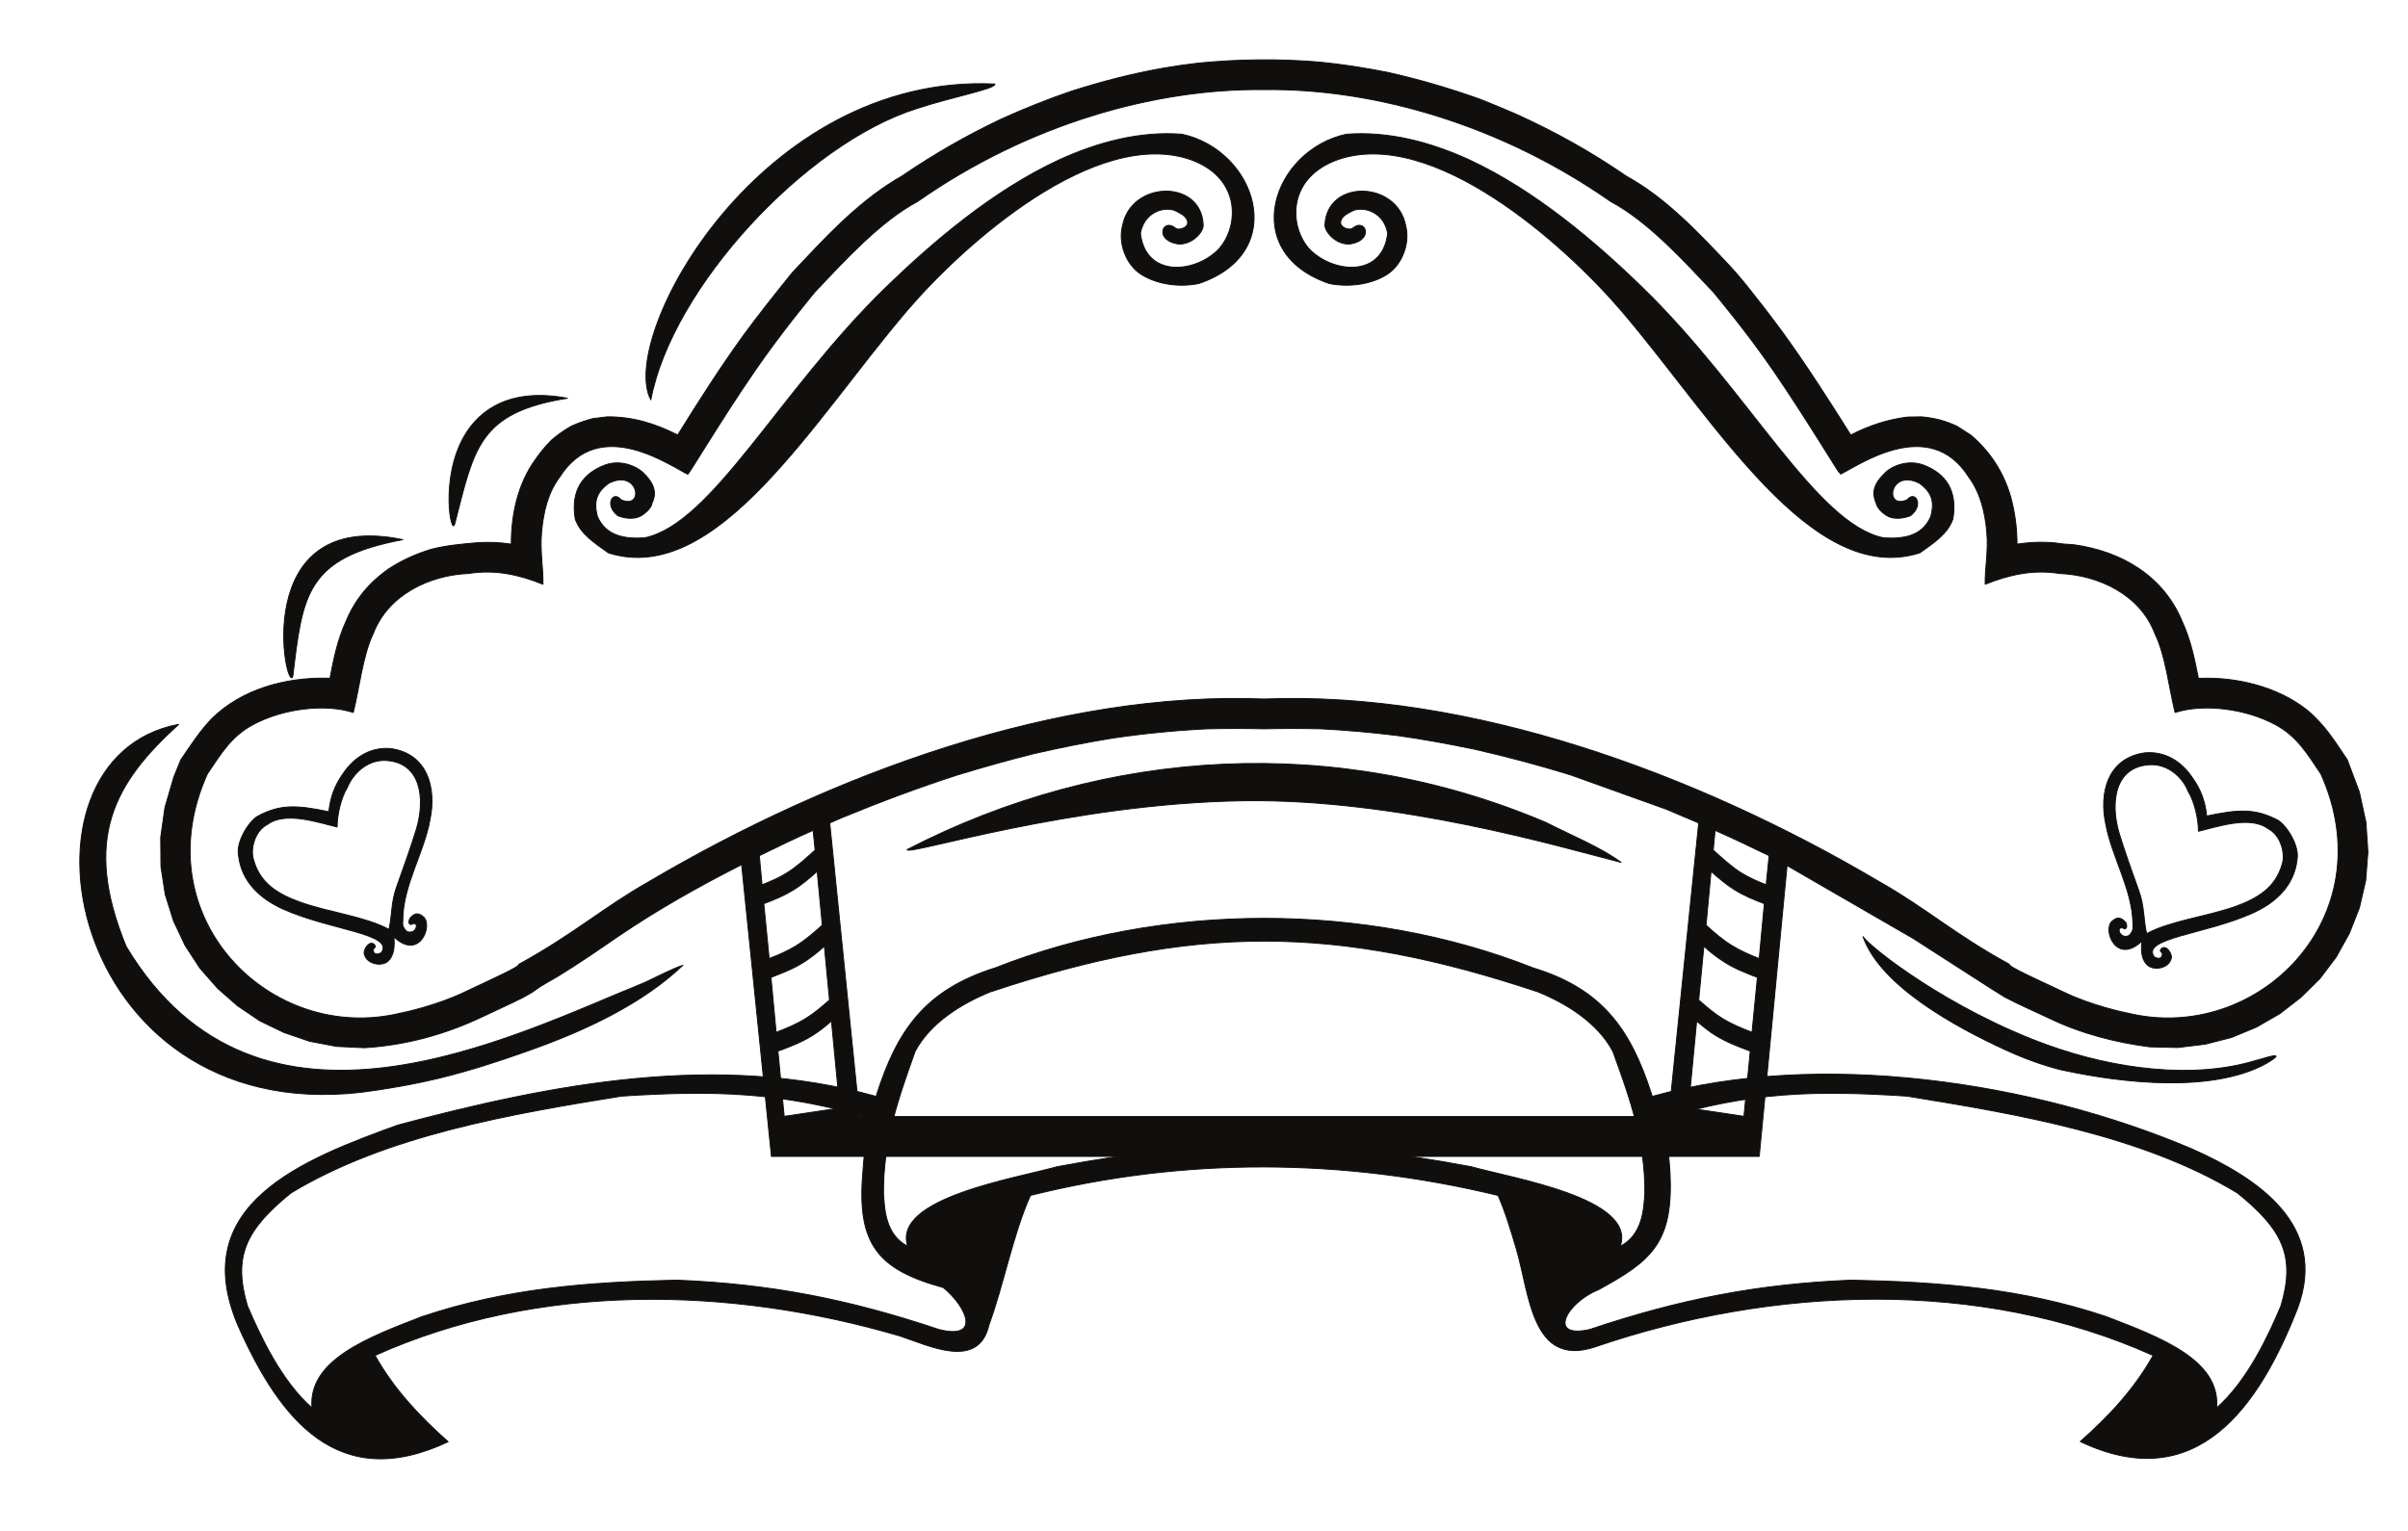 <?xml version="1.0" encoding="UTF-8"?>
<svg xmlns="http://www.w3.org/2000/svg" xmlns:xlink="http://www.w3.org/1999/xlink" width="304.459pt" height="193.631pt" viewBox="0 0 304.459 193.631" version="1.1">
<g id="surface1">
<path style="fill:none;stroke-width:0.12;stroke-linecap:butt;stroke-linejoin:round;stroke:rgb(6.476%,5.928%,5.235%);stroke-opacity:1;stroke-miterlimit:10;" d="M -0.001 0 C 1.881 0.481 3.749 0.652 5.651 0.82 C 7.178 0.938 8.62 0.879 10.12 0.652 C 10.1 4.367 10.952 8.305 13.159 11.34 C 13.78 12.246 14.401 12.985 15.17 13.777 C 15.991 14.485 16.76 15.024 17.69 15.563 C 18.631 15.988 19.452 16.27 20.409 16.527 L 22.229 16.754 C 25.459 16.781 28.292 15.902 31.159 14.457 C 33.819 18.738 36.51 22.961 39.459 27.043 C 41.452 29.766 43.542 32.371 45.639 34.981 C 49.67 39.262 53.639 43.625 58.678 46.715 L 59.499 47.195 C 63.561 49.977 67.67 52.328 72.088 54.426 C 74.979 55.731 77.87 56.891 80.85 57.91 C 84.729 59.16 88.588 60.152 92.581 60.86 C 94.03 61.113 95.452 61.313 96.92 61.485 C 102.049 61.992 107.131 62.051 112.26 61.625 C 115.202 61.344 118.042 60.887 120.928 60.32 C 124.959 59.414 128.811 58.281 132.69 56.891 C 134.17 56.297 135.612 55.699 137.061 55.078 C 142.018 52.836 146.612 50.285 151.088 47.195 C 156.139 44.418 160.221 40.024 164.159 35.86 C 165.35 34.582 166.452 33.195 167.53 31.805 C 168.67 30.387 169.741 28.942 170.819 27.496 C 173.881 23.274 176.69 18.879 179.471 14.457 C 181.76 15.617 184.088 16.414 186.67 16.727 L 188.37 16.754 C 190.069 16.61 191.37 16.27 192.901 15.563 L 194.631 14.457 C 197.1 12.36 198.768 9.781 199.678 6.692 C 200.221 4.735 200.499 2.692 200.499 0.652 C 202.428 0.938 204.35 0.992 206.28 0.68 C 206.792 0.652 207.268 0.594 207.76 0.567 C 213.741 -0.281 219.042 -3.402 221.389 -9.156 C 222.44 -11.426 222.952 -13.89 223.428 -16.328 C 228.112 -16.101 233.35 -17.348 237.088 -20.269 C 237.889 -20.918 238.6 -21.656 239.28 -22.449 C 240.381 -23.754 241.292 -25.199 242.249 -26.617 L 243.78 -30.699 L 244.612 -34.527 L 244.862 -38.269 L 244.581 -41.898 L 243.78 -45.355 L 242.51 -48.586 L 240.838 -51.59 L 238.799 -54.285 L 236.389 -56.664 L 233.721 -58.734 L 230.768 -60.433 L 227.631 -61.738 L 224.311 -62.59 L 220.819 -63.015 L 217.28 -62.93 C 212.889 -62.363 208.549 -61.23 204.549 -59.301 C 202.678 -58.422 200.811 -57.601 198.999 -56.664 L 197.1 -55.476 L 187.401 -49.238 L 171.42 -39.996 L 167.901 -76.789 L 43.01 -76.789 L 39.241 -39.883 C 33.881 -42.605 28.631 -45.555 23.67 -48.926 C 21.151 -50.656 18.659 -52.387 16.049 -53.973 C 15.081 -54.566 14.042 -55.078 13.131 -55.758 C 12.19 -56.437 11.12 -56.918 10.069 -57.43 C 8.85 -57.996 7.6 -58.594 6.381 -59.16 C 1.709 -61.371 -3.279 -62.73 -8.47 -63.043 L -11.99 -62.871 L -15.388 -62.223 L -18.619 -61.117 L -21.681 -59.64 L -24.49 -57.742 L -27.009 -55.531 L -29.251 -52.98 L -31.119 -50.117 L -32.591 -47 L -33.638 -43.652 L -34.181 -40.109 L -34.208 -36.426 L -33.669 -32.629 L -32.541 -28.773 L -31.662 -26.617 C -30.439 -24.832 -29.279 -23.019 -27.779 -21.457 C -24.001 -17.687 -18.388 -16.187 -13.181 -16.301 L -12.81 -16.328 C -12.349 -13.89 -11.841 -11.426 -10.798 -9.156 C -9.63 -6.32 -7.849 -4.223 -5.38 -2.469 C -3.65 -1.359 -1.951 -0.598 -0.001 0 Z M 160.249 -34.613 C 158.889 -34.043 157.53 -33.449 156.17 -32.883 L 144.088 -28.547 C 140.061 -27.297 136.01 -26.223 131.901 -25.285 C 128.639 -24.605 125.409 -24.012 122.151 -23.558 C 118.92 -23.16 115.741 -22.875 112.51 -22.707 C 110.1 -22.648 107.721 -22.648 105.311 -22.707 C 102.87 -22.648 100.491 -22.648 98.081 -22.707 C 94.03 -22.906 90.061 -23.301 86.042 -23.898 C 82.749 -24.433 79.518 -25.086 76.28 -25.824 C 72.999 -26.644 69.741 -27.555 66.51 -28.547 C 61.6 -30.133 56.838 -31.918 52.081 -33.875 C 51.51 -34.129 50.94 -34.355 50.381 -34.613 L 54.151 -71.746 L 156.452 -71.746 Z M 105.311 -18.937 C 79.319 -17.887 50.741 -28.32 27.471 -42.066 C 21.631 -45.383 17.999 -48.699 11.061 -52.496 C 11.311 -52.754 7.542 -54.426 4.139 -56.043 C 0.709 -57.687 -3.451 -58.594 -3.958 -58.68 C -20.349 -62.617 -36.451 -46.515 -28.31 -28.402 C -26.56 -25.824 -25.279 -23.613 -22.47 -22.14 C -18.869 -20.211 -13.572 -19.445 -9.861 -20.637 C -9.041 -17.293 -8.669 -13.465 -7.341 -10.66 C -5.439 -5.726 -0.22 -3.262 4.709 -3.062 C 8.03 -2.523 11.12 -3.203 14.12 -4.422 C 14.178 -2.523 13.721 -0.258 13.952 2.211 C 14.178 4.707 14.741 7.172 16.249 9.156 C 21.26 17.067 30.338 10.461 32.428 9.496 C 32.549 9.442 36.709 16.469 40.909 22.563 C 44.37 27.582 47.881 31.777 48.479 32.516 C 52.28 36.539 56.78 41.473 61.491 43.992 C 75.459 53.774 91.479 58.309 105.311 58.141 C 119.12 58.309 135.131 53.774 149.112 43.992 C 153.838 41.473 158.319 36.539 162.12 32.516 C 162.709 31.777 166.26 27.582 169.709 22.563 C 173.881 16.469 178.081 9.442 178.159 9.496 C 180.26 10.461 189.362 17.067 194.381 9.156 C 195.85 7.172 196.452 4.707 196.67 2.211 C 196.901 -0.258 196.42 -2.523 196.471 -4.422 C 199.51 -3.203 202.569 -2.523 205.881 -3.062 C 210.819 -3.262 216.061 -5.726 217.928 -10.66 C 219.292 -13.465 219.659 -17.293 220.479 -20.637 C 224.202 -19.445 229.499 -20.211 233.1 -22.14 C 235.881 -23.613 237.178 -25.824 238.909 -28.402 C 247.069 -46.515 230.94 -62.617 214.561 -58.68 C 214.049 -58.594 209.881 -57.687 206.479 -56.043 C 203.049 -54.426 199.311 -52.754 199.542 -52.496 C 192.588 -48.699 188.991 -45.383 183.12 -42.066 C 159.881 -28.32 131.28 -17.887 105.311 -18.937 Z M 162.319 -35.547 L 162.088 -38.043 C 163.221 -39.09 164.389 -40.14 165.631 -40.933 C 166.651 -41.558 167.702 -42.012 168.78 -42.433 L 169.151 -38.75 C 166.881 -37.644 164.612 -36.566 162.319 -35.547 Z M 161.811 -40.734 L 161.178 -47.539 C 162.202 -48.473 163.28 -49.41 164.44 -50.117 C 165.549 -50.797 166.709 -51.308 167.901 -51.762 L 168.549 -44.816 C 167.249 -44.336 165.971 -43.797 164.78 -43.058 C 163.729 -42.406 162.768 -41.586 161.811 -40.734 Z M 160.901 -50.203 L 160.249 -57.008 C 161.209 -57.855 162.17 -58.68 163.221 -59.328 C 164.409 -60.066 165.721 -60.605 166.991 -61.086 L 167.67 -54.144 C 166.26 -53.605 164.87 -53.066 163.561 -52.242 C 162.631 -51.676 161.749 -50.969 160.901 -50.203 Z M 159.991 -59.668 L 158.94 -70.668 L 165.971 -71.719 L 166.768 -63.469 C 165.26 -62.902 163.76 -62.336 162.338 -61.457 C 161.518 -60.945 160.76 -60.32 159.991 -59.668 Z M 48.28 -35.547 L 48.53 -38.043 C 47.37 -39.09 46.241 -40.14 44.959 -40.933 C 43.971 -41.558 42.889 -42.012 41.819 -42.433 L 41.479 -38.75 C 42.67 -38.183 43.862 -37.586 45.049 -37.019 C 46.12 -36.512 47.202 -36.027 48.28 -35.547 Z M 48.792 -40.734 L 49.44 -47.539 C 48.389 -48.473 47.311 -49.41 46.178 -50.117 C 45.081 -50.797 43.909 -51.308 42.721 -51.762 L 42.042 -44.816 C 43.35 -44.336 44.62 -43.797 45.838 -43.058 C 46.862 -42.406 47.85 -41.586 48.792 -40.734 Z M 49.702 -50.203 L 50.35 -57.008 C 49.381 -57.855 48.42 -58.68 47.37 -59.328 C 46.178 -60.066 44.909 -60.605 43.6 -61.086 L 42.952 -54.144 C 44.338 -53.605 45.76 -53.066 47.061 -52.242 C 47.971 -51.676 48.85 -50.969 49.702 -50.203 Z M 50.6 -59.668 L 51.651 -70.668 L 44.62 -71.719 L 43.831 -63.469 C 45.362 -62.902 46.862 -62.336 48.249 -61.457 C 49.069 -60.945 49.838 -60.32 50.6 -59.668 Z M 50.6 -59.668 " transform="matrix(1,0,0,-1,54.529,69.473)"/>
<path style=" stroke:none;fill-rule:evenodd;fill:rgb(6.476%,5.928%,5.235%);fill-opacity:1;" d="M 54.527 69.473 C 56.41 68.992 58.277 68.82 60.18 68.652 C 61.707 68.535 63.148 68.594 64.648 68.82 C 64.629 65.105 65.48 61.168 67.688 58.133 C 68.309 57.227 68.93 56.488 69.699 55.695 C 70.52 54.988 71.289 54.449 72.219 53.91 C 73.16 53.484 73.98 53.203 74.938 52.945 L 76.758 52.719 C 79.988 52.691 82.82 53.57 85.688 55.016 C 88.348 50.734 91.039 46.512 93.988 42.43 C 95.98 39.707 98.07 37.102 100.168 34.492 C 104.199 30.211 108.168 25.848 113.207 22.758 L 114.027 22.277 C 118.09 19.496 122.199 17.145 126.617 15.047 C 129.508 13.742 132.398 12.582 135.379 11.562 C 139.258 10.312 143.117 9.32 147.109 8.613 C 148.559 8.359 149.98 8.16 151.449 7.988 C 156.578 7.48 161.66 7.422 166.789 7.848 C 169.73 8.129 172.57 8.586 175.457 9.152 C 179.488 10.059 183.34 11.191 187.219 12.582 C 188.699 13.176 190.141 13.773 191.59 14.395 C 196.547 16.637 201.141 19.188 205.617 22.277 C 210.668 25.055 214.75 29.449 218.688 33.613 C 219.879 34.891 220.98 36.277 222.059 37.668 C 223.199 39.086 224.27 40.531 225.348 41.977 C 228.41 46.199 231.219 50.594 234 55.016 C 236.289 53.855 238.617 53.059 241.199 52.746 L 242.898 52.719 C 244.598 52.863 245.898 53.203 247.43 53.91 L 249.16 55.016 C 251.629 57.113 253.297 59.691 254.207 62.781 C 254.75 64.738 255.027 66.781 255.027 68.82 C 256.957 68.535 258.879 68.48 260.809 68.793 C 261.32 68.82 261.797 68.879 262.289 68.906 C 268.27 69.754 273.57 72.875 275.918 78.629 C 276.969 80.898 277.48 83.363 277.957 85.801 C 282.641 85.574 287.879 86.82 291.617 89.742 C 292.418 90.391 293.129 91.129 293.809 91.922 C 294.91 93.227 295.82 94.672 296.777 96.09 L 298.309 100.172 L 299.141 104 L 299.391 107.742 L 299.109 111.371 L 298.309 114.828 L 297.039 118.059 L 295.367 121.062 L 293.328 123.758 L 290.918 126.137 L 288.25 128.207 L 285.297 129.906 L 282.16 131.211 L 278.84 132.062 L 275.348 132.488 L 271.809 132.402 C 267.418 131.836 263.078 130.703 259.078 128.773 C 257.207 127.895 255.34 127.074 253.527 126.137 L 251.629 124.949 L 241.93 118.711 L 225.949 109.469 L 222.43 146.262 L 97.539 146.262 L 93.77 109.355 C 88.41 112.078 83.16 115.027 78.199 118.398 C 75.68 120.129 73.188 121.859 70.578 123.445 C 69.609 124.039 68.57 124.551 67.66 125.23 C 66.719 125.91 65.648 126.391 64.598 126.902 C 63.379 127.469 62.129 128.066 60.91 128.633 C 56.238 130.844 51.25 132.203 46.059 132.516 L 42.539 132.344 L 39.141 131.695 L 35.91 130.59 L 32.848 129.113 L 30.039 127.215 L 27.52 125.004 L 25.277 122.453 L 23.41 119.59 L 21.938 116.473 L 20.891 113.125 L 20.348 109.582 L 20.32 105.898 L 20.859 102.102 L 21.988 98.246 L 22.867 96.09 C 24.09 94.305 25.25 92.492 26.75 90.93 C 30.527 87.16 36.141 85.66 41.348 85.773 L 41.719 85.801 C 42.18 83.363 42.688 80.898 43.73 78.629 C 44.898 75.793 46.68 73.695 49.148 71.941 C 50.879 70.832 52.578 70.07 54.527 69.473 M 214.777 104.086 C 213.418 103.516 212.059 102.922 210.699 102.355 L 198.617 98.02 C 194.59 96.77 190.539 95.695 186.43 94.758 C 183.168 94.078 179.938 93.484 176.68 93.031 C 173.449 92.633 170.27 92.348 167.039 92.18 C 164.629 92.121 162.25 92.121 159.84 92.18 C 157.398 92.121 155.02 92.121 152.609 92.18 C 148.559 92.379 144.59 92.773 140.57 93.371 C 137.277 93.906 134.047 94.559 130.809 95.297 C 127.527 96.117 124.27 97.027 121.039 98.02 C 116.129 99.605 111.367 101.391 106.609 103.348 C 106.039 103.602 105.469 103.828 104.91 104.086 L 108.68 141.219 L 210.98 141.219 Z M 159.84 88.41 C 133.848 87.359 105.27 97.793 82 111.539 C 76.16 114.855 72.527 118.172 65.59 121.969 C 65.84 122.227 62.07 123.898 58.668 125.516 C 55.238 127.16 51.078 128.066 50.57 128.152 C 34.18 132.09 18.078 115.988 26.219 97.875 C 27.969 95.297 29.25 93.086 32.059 91.613 C 35.66 89.684 40.957 88.918 44.668 90.109 C 45.488 86.766 45.859 82.938 47.188 80.133 C 49.09 75.199 54.309 72.734 59.238 72.535 C 62.559 71.996 65.648 72.676 68.648 73.895 C 68.707 71.996 68.25 69.73 68.48 67.262 C 68.707 64.766 69.27 62.301 70.777 60.316 C 75.789 52.406 84.867 59.012 86.957 59.977 C 87.078 60.031 91.238 53.004 95.438 46.91 C 98.898 41.891 102.41 37.695 103.008 36.957 C 106.809 32.934 111.309 28 116.02 25.48 C 129.988 15.699 146.008 11.164 159.84 11.332 C 173.648 11.164 189.66 15.699 203.641 25.48 C 208.367 28 212.848 32.934 216.648 36.957 C 217.238 37.695 220.789 41.891 224.238 46.91 C 228.41 53.004 232.609 60.031 232.688 59.977 C 234.789 59.012 243.891 52.406 248.91 60.316 C 250.379 62.301 250.98 64.766 251.199 67.262 C 251.43 69.73 250.949 71.996 251 73.895 C 254.039 72.676 257.098 71.996 260.41 72.535 C 265.348 72.734 270.59 75.199 272.457 80.133 C 273.82 82.938 274.188 86.766 275.008 90.109 C 278.73 88.918 284.027 89.684 287.629 91.613 C 290.41 93.086 291.707 95.297 293.438 97.875 C 301.598 115.988 285.469 132.09 269.09 128.152 C 268.578 128.066 264.41 127.16 261.008 125.516 C 257.578 123.898 253.84 122.227 254.07 121.969 C 247.117 118.172 243.52 114.855 237.648 111.539 C 214.41 97.793 185.809 87.359 159.84 88.41 M 216.848 105.02 L 216.617 107.516 C 217.75 108.562 218.918 109.613 220.16 110.406 C 221.18 111.031 222.23 111.484 223.309 111.906 L 223.68 108.223 C 221.41 107.117 219.141 106.039 216.848 105.02 M 216.34 110.207 L 215.707 117.012 C 216.73 117.945 217.809 118.883 218.969 119.59 C 220.078 120.27 221.238 120.781 222.43 121.234 L 223.078 114.289 C 221.777 113.809 220.5 113.27 219.309 112.531 C 218.258 111.879 217.297 111.059 216.34 110.207 M 215.43 119.676 L 214.777 126.48 C 215.738 127.328 216.699 128.152 217.75 128.801 C 218.938 129.539 220.25 130.078 221.52 130.559 L 222.199 123.617 C 220.789 123.078 219.398 122.539 218.09 121.715 C 217.16 121.148 216.277 120.441 215.43 119.676 M 214.52 129.141 L 213.469 140.141 L 220.5 141.191 L 221.297 132.941 C 219.789 132.375 218.289 131.809 216.867 130.93 C 216.047 130.418 215.289 129.793 214.52 129.141 M 102.809 105.02 L 103.059 107.516 C 101.898 108.562 100.77 109.613 99.488 110.406 C 98.5 111.031 97.418 111.484 96.348 111.906 L 96.008 108.223 C 97.199 107.656 98.391 107.059 99.578 106.492 C 100.648 105.984 101.73 105.5 102.809 105.02 M 103.32 110.207 L 103.969 117.012 C 102.918 117.945 101.84 118.883 100.707 119.59 C 99.609 120.27 98.438 120.781 97.25 121.234 L 96.57 114.289 C 97.879 113.809 99.148 113.27 100.367 112.531 C 101.391 111.879 102.379 111.059 103.32 110.207 M 104.23 119.676 L 104.879 126.48 C 103.91 127.328 102.949 128.152 101.898 128.801 C 100.707 129.539 99.438 130.078 98.129 130.559 L 97.48 123.617 C 98.867 123.078 100.289 122.539 101.59 121.715 C 102.5 121.148 103.379 120.441 104.23 119.676 M 105.129 129.141 L 106.18 140.141 L 99.148 141.191 L 98.359 132.941 C 99.891 132.375 101.391 131.809 102.777 130.93 C 103.598 130.418 104.367 129.793 105.129 129.141 "/>
<path style="fill:none;stroke-width:0.12;stroke-linecap:butt;stroke-linejoin:round;stroke:rgb(6.476%,5.928%,5.235%);stroke-opacity:1;stroke-miterlimit:10;" d="M -0 0.001 C 3.148 -1.616 6.828 -3.089 9.5 -5.046 C 1.559 -3.003 -18.82 3.032 -38.211 2.751 C -60.18 2.439 -80.871 -4.28 -80.781 -3.429 C -55.5 9.638 -26.301 11.169 -0 0.001 Z M -0 0.001 " transform="matrix(1,0,0,-1,195.469,104.028)"/>
<path style=" stroke:none;fill-rule:evenodd;fill:rgb(6.476%,5.928%,5.235%);fill-opacity:1;" d="M 195.469 104.027 C 198.617 105.645 202.297 107.117 204.969 109.074 C 197.027 107.031 176.648 100.996 157.258 101.277 C 135.289 101.59 114.598 108.309 114.688 107.457 C 139.969 94.391 169.168 92.859 195.469 104.027 "/>
<path style="fill:none;stroke-width:0.12;stroke-linecap:butt;stroke-linejoin:round;stroke:rgb(6.476%,5.928%,5.235%);stroke-opacity:1;stroke-miterlimit:10;" d="M 0.001 -0.001 C 2.13 0.796 4.278 -0.341 4.911 -1.076 C 6.489 -2.607 6.439 -3.798 5.931 -4.845 C 5.899 -5.443 4.821 -6.408 4.142 -6.603 C 3.399 -6.861 2.38 -6.716 1.618 -6.408 C -0.14 -5.044 1.021 -3.146 2.021 -4.392 C 5.052 -5.728 4.251 -0.341 0.431 -2.326 C -0.882 -3.318 -1.53 -4.392 -0.96 -6.521 C 0.169 -9.099 2.7 -9.353 4.989 -9.212 C 13.552 -7.454 22.001 9.327 35.462 22.424 C 41.36 28.147 49.009 34.698 57.38 38.581 C 62.392 40.878 67.669 42.237 72.939 41.839 C 82.239 39.854 86.739 26.928 75.091 22.96 C 72.802 22.479 69.911 22.764 67.778 24.124 C 65.821 25.37 64.86 28.12 65.431 30.272 C 66.501 35.971 75.431 36.198 75.63 30.331 C 75.63 29.397 74.189 27.866 72.509 27.952 C 69.341 28.405 70.528 31.323 72.118 29.964 C 72.231 29.905 72.29 29.85 72.368 29.85 C 72.599 29.823 72.739 29.85 72.849 29.878 C 74.239 30.272 73.649 31.409 72.63 31.889 C 72.399 32.034 72.091 32.174 71.86 32.26 C 70.329 32.655 68.149 31.803 67.689 29.311 C 68.349 23.671 74.552 24.237 77.528 27.241 C 80.169 30.049 80.54 36.311 74.021 38.635 C 62.028 42.749 45.438 28.034 38.161 19.503 C 26.31 5.612 14.118 -15.447 0.431 -11.111 C -1.269 -9.892 -3.089 -8.759 -3.769 -6.829 C -4.358 -3.259 -2.858 -1.076 0.001 -0.001 Z M 0.001 -0.001 " transform="matrix(1,0,0,-1,76.499,58.815)"/>
<path style=" stroke:none;fill-rule:evenodd;fill:rgb(6.476%,5.928%,5.235%);fill-opacity:1;" d="M 76.5 58.816 C 78.629 58.02 80.777 59.156 81.41 59.891 C 82.988 61.422 82.938 62.613 82.43 63.66 C 82.398 64.258 81.32 65.223 80.641 65.418 C 79.898 65.676 78.879 65.531 78.117 65.223 C 76.359 63.859 77.52 61.961 78.52 63.207 C 81.551 64.543 80.75 59.156 76.93 61.141 C 75.617 62.133 74.969 63.207 75.539 65.336 C 76.668 67.914 79.199 68.168 81.488 68.027 C 90.051 66.27 98.5 49.488 111.961 36.391 C 117.859 30.668 125.508 24.117 133.879 20.234 C 138.891 17.938 144.168 16.578 149.438 16.977 C 158.738 18.961 163.238 31.887 151.59 35.855 C 149.301 36.336 146.41 36.051 144.277 34.691 C 142.32 33.445 141.359 30.695 141.93 28.543 C 143 22.844 151.93 22.617 152.129 28.484 C 152.129 29.418 150.688 30.949 149.008 30.863 C 145.84 30.41 147.027 27.492 148.617 28.852 C 148.73 28.91 148.789 28.965 148.867 28.965 C 149.098 28.992 149.238 28.965 149.348 28.938 C 150.738 28.543 150.148 27.406 149.129 26.926 C 148.898 26.781 148.59 26.641 148.359 26.555 C 146.828 26.16 144.648 27.012 144.188 29.504 C 144.848 35.145 151.051 34.578 154.027 31.574 C 156.668 28.766 157.039 22.504 150.52 20.18 C 138.527 16.066 121.938 30.781 114.66 39.312 C 102.809 53.203 90.617 74.262 76.93 69.926 C 75.23 68.707 73.41 67.574 72.73 65.645 C 72.141 62.074 73.641 59.891 76.5 58.816 "/>
<path style="fill:none;stroke-width:0.12;stroke-linecap:butt;stroke-linejoin:round;stroke:rgb(6.476%,5.928%,5.235%);stroke-opacity:1;stroke-miterlimit:10;" d="M 0.001 -0.001 C -2.151 0.796 -4.312 -0.341 -4.901 -1.076 C -6.519 -2.607 -6.429 -3.798 -5.948 -4.845 C -5.901 -5.443 -4.851 -6.408 -4.171 -6.603 C -3.401 -6.861 -2.382 -6.716 -1.62 -6.408 C 0.142 -5.044 -1.05 -3.146 -2.038 -4.392 C -5.05 -5.728 -4.249 -0.341 -0.448 -2.326 C 0.849 -3.318 1.528 -4.392 0.938 -6.521 C -0.171 -9.099 -2.69 -9.353 -5.019 -9.212 C -13.581 -7.454 -22.03 9.327 -35.491 22.424 C -41.358 28.147 -49.038 34.698 -57.37 38.581 C -62.39 40.878 -67.659 42.237 -72.94 41.839 C -82.261 39.854 -86.741 26.928 -75.12 22.96 C -72.788 22.479 -69.901 22.764 -67.78 24.124 C -65.851 25.37 -64.882 28.12 -65.448 30.272 C -66.53 35.971 -75.429 36.198 -75.659 30.331 C -75.632 29.397 -74.21 27.866 -72.538 27.952 C -69.358 28.405 -70.53 31.323 -72.14 29.964 C -72.229 29.905 -72.312 29.85 -72.401 29.85 C -72.601 29.823 -72.769 29.85 -72.851 29.878 C -74.241 30.272 -73.671 31.409 -72.651 31.889 C -72.401 32.034 -72.108 32.174 -71.89 32.26 C -70.358 32.655 -68.171 31.803 -67.722 29.311 C -68.37 23.671 -74.55 24.237 -77.562 27.241 C -80.19 30.049 -80.562 36.311 -74.011 38.635 C -62.05 42.749 -45.472 28.034 -38.179 19.503 C -26.312 5.612 -14.12 -15.447 -0.448 -11.111 C 1.251 -9.892 3.06 -8.759 3.739 -6.829 C 4.341 -3.259 2.86 -1.076 0.001 -0.001 Z M 0.001 -0.001 " transform="matrix(1,0,0,-1,243.179,58.815)"/>
<path style=" stroke:none;fill-rule:evenodd;fill:rgb(6.476%,5.928%,5.235%);fill-opacity:1;" d="M 243.18 58.816 C 241.027 58.02 238.867 59.156 238.277 59.891 C 236.66 61.422 236.75 62.613 237.23 63.66 C 237.277 64.258 238.328 65.223 239.008 65.418 C 239.777 65.676 240.797 65.531 241.559 65.223 C 243.32 63.859 242.129 61.961 241.141 63.207 C 238.129 64.543 238.93 59.156 242.73 61.141 C 244.027 62.133 244.707 63.207 244.117 65.336 C 243.008 67.914 240.488 68.168 238.16 68.027 C 229.598 66.27 221.148 49.488 207.688 36.391 C 201.82 30.668 194.141 24.117 185.809 20.234 C 180.789 17.938 175.52 16.578 170.238 16.977 C 160.918 18.961 156.438 31.887 168.059 35.855 C 170.391 36.336 173.277 36.051 175.398 34.691 C 177.328 33.445 178.297 30.695 177.73 28.543 C 176.648 22.844 167.75 22.617 167.52 28.484 C 167.547 29.418 168.969 30.949 170.641 30.863 C 173.82 30.41 172.648 27.492 171.039 28.852 C 170.949 28.91 170.867 28.965 170.777 28.965 C 170.578 28.992 170.41 28.965 170.328 28.938 C 168.938 28.543 169.508 27.406 170.527 26.926 C 170.777 26.781 171.07 26.641 171.289 26.555 C 172.82 26.16 175.008 27.012 175.457 29.504 C 174.809 35.145 168.629 34.578 165.617 31.574 C 162.988 28.766 162.617 22.504 169.168 20.18 C 181.129 16.066 197.707 30.781 205 39.312 C 216.867 53.203 229.059 74.262 242.73 69.926 C 244.43 68.707 246.238 67.574 246.918 65.645 C 247.52 62.074 246.039 59.891 243.18 58.816 "/>
<path style="fill:none;stroke-width:0.12;stroke-linecap:butt;stroke-linejoin:round;stroke:rgb(6.476%,5.928%,5.235%);stroke-opacity:1;stroke-miterlimit:10;" d="M 0.001 0.001 C 0.29 0.536 -0.679 1.986 -1.269 1.247 C -1.499 0.993 -1.19 0.88 -1.101 0.708 C -1.069 0.228 -1.358 -0.143 -2.12 0.255 C -3.851 2.665 4.31 3.091 10.321 5.81 C 13.239 7.114 15.571 9.298 15.931 12.556 C 16.271 14.232 14.712 16.782 13.521 17.544 C 10.688 19.021 8.649 18.962 4.509 18.083 C 4.31 19.986 3.739 21.431 2.81 22.763 C 1.7 24.489 -0.28 26.306 -3.261 26.079 C -8.019 25.454 -9.12 21.005 -8.249 17.036 C -7.479 12.841 -4.839 8.732 -4.819 4.337 C -4.819 4.138 -4.788 3.825 -4.87 3.626 C -4.929 3.431 -5.132 3.146 -5.269 3.005 C -5.472 2.864 -5.671 2.833 -5.979 2.892 C -6.198 2.946 -6.491 3.232 -6.491 3.372 C -6.741 3.857 -6.319 4.052 -6.03 3.884 C -5.722 3.685 -5.44 3.997 -5.722 4.618 C -6.319 5.271 -6.769 5.384 -7.479 4.763 C -8.671 3.626 -6.89 -0.796 -3.679 2.267 C -3.8 1.247 -3.819 -0.143 -2.858 -0.878 C -1.921 -1.503 -0.28 -1.077 0.001 0.001 Z M 14.06 12.017 C 14.462 13.294 13.919 15.646 12.251 16.497 C 9.95 18.196 5.731 16.669 3.462 16.157 C 3.489 17.544 2.981 19.9 2.161 21.204 C 1.56 22.79 -0.198 24.634 -2.581 24.575 C -7.198 24.407 -7.679 19.7 -6.569 15.931 C -5.921 13.806 -4.96 11.083 -4.05 8.56 C -3.37 6.716 -3.479 4.876 -3.089 3.204 C -0.05 4.845 4.45 5.329 8.2 6.661 C 10.892 7.653 13.212 8.986 14.06 12.017 Z M 14.06 12.017 " transform="matrix(1,0,0,-1,274.499,121.29)"/>
<path style=" stroke:none;fill-rule:evenodd;fill:rgb(6.476%,5.928%,5.235%);fill-opacity:1;" d="M 274.5 121.289 C 274.789 120.754 273.82 119.305 273.23 120.043 C 273 120.297 273.309 120.41 273.398 120.582 C 273.43 121.062 273.141 121.434 272.379 121.035 C 270.648 118.625 278.809 118.199 284.82 115.48 C 287.738 114.176 290.07 111.992 290.43 108.734 C 290.77 107.059 289.211 104.508 288.02 103.746 C 285.188 102.27 283.148 102.328 279.008 103.207 C 278.809 101.305 278.238 99.859 277.309 98.527 C 276.199 96.801 274.219 94.984 271.238 95.211 C 266.48 95.836 265.379 100.285 266.25 104.254 C 267.02 108.449 269.66 112.559 269.68 116.953 C 269.68 117.152 269.711 117.465 269.629 117.664 C 269.57 117.859 269.367 118.145 269.23 118.285 C 269.027 118.426 268.828 118.457 268.52 118.398 C 268.301 118.344 268.008 118.059 268.008 117.918 C 267.758 117.434 268.18 117.238 268.469 117.406 C 268.777 117.605 269.059 117.293 268.777 116.672 C 268.18 116.02 267.73 115.906 267.02 116.527 C 265.828 117.664 267.609 122.086 270.82 119.023 C 270.699 120.043 270.68 121.434 271.641 122.168 C 272.578 122.793 274.219 122.367 274.5 121.289 M 288.559 109.273 C 288.961 107.996 288.418 105.645 286.75 104.793 C 284.449 103.094 280.23 104.621 277.961 105.133 C 277.988 103.746 277.48 101.391 276.66 100.086 C 276.059 98.5 274.301 96.656 271.918 96.715 C 267.301 96.883 266.82 101.59 267.93 105.359 C 268.578 107.484 269.539 110.207 270.449 112.73 C 271.129 114.574 271.02 116.414 271.41 118.086 C 274.449 116.445 278.949 115.961 282.699 114.629 C 285.391 113.637 287.711 112.305 288.559 109.273 "/>
<path style="fill:none;stroke-width:0.12;stroke-linecap:butt;stroke-linejoin:round;stroke:rgb(6.476%,5.928%,5.235%);stroke-opacity:1;stroke-miterlimit:10;" d="M 0.001 -0.001 C -0.288 0.538 0.681 1.987 1.27 1.249 C 1.528 0.964 1.22 0.851 1.099 0.71 C 1.071 0.226 1.36 -0.141 2.118 0.257 C 3.849 2.667 -4.312 3.089 -10.319 5.784 C -13.241 7.116 -15.562 9.269 -15.929 12.558 C -16.269 14.202 -14.71 16.784 -13.519 17.519 C -10.69 19.023 -8.651 18.964 -4.511 18.085 C -4.312 19.987 -3.741 21.402 -2.812 22.765 C -1.698 24.464 0.278 26.308 3.259 26.081 C 8.02 25.456 9.118 21.007 8.27 17.038 C 7.509 12.843 4.841 8.73 4.841 4.339 C 4.821 4.14 4.79 3.827 4.868 3.628 C 4.931 3.429 5.13 3.148 5.27 3.007 C 5.47 2.862 5.669 2.835 5.981 2.894 C 6.212 2.921 6.489 3.234 6.489 3.374 C 6.739 3.855 6.321 4.054 6.04 3.886 C 5.72 3.687 5.438 3.999 5.751 4.62 C 6.321 5.273 6.77 5.386 7.481 4.765 C 8.669 3.628 6.892 -0.794 3.712 2.269 C 3.802 1.249 3.821 -0.141 2.86 -0.907 C 1.919 -1.528 0.278 -1.075 0.001 -0.001 Z M -14.03 12.019 C -14.46 13.296 -13.921 15.648 -12.249 16.499 C -9.921 18.198 -5.698 16.667 -3.46 16.159 C -3.491 17.546 -2.98 19.902 -2.159 21.175 C -1.53 22.765 0.22 24.636 2.579 24.577 C 7.2 24.409 7.681 19.702 6.571 15.933 C 5.919 13.804 4.962 11.085 4.052 8.562 C 3.368 6.718 3.481 4.878 3.091 3.206 C 0.052 4.847 -4.448 5.331 -8.171 6.663 C -10.89 7.655 -13.21 8.987 -14.03 12.019 Z M -14.03 12.019 " transform="matrix(1,0,0,-1,46.089,120.753)"/>
<path style=" stroke:none;fill-rule:evenodd;fill:rgb(6.476%,5.928%,5.235%);fill-opacity:1;" d="M 46.09 120.754 C 45.801 120.215 46.77 118.766 47.359 119.504 C 47.617 119.789 47.309 119.902 47.188 120.043 C 47.16 120.527 47.449 120.895 48.207 120.496 C 49.938 118.086 41.777 117.664 35.77 114.969 C 32.848 113.637 30.527 111.484 30.16 108.195 C 29.82 106.551 31.379 103.969 32.57 103.234 C 35.398 101.73 37.438 101.789 41.578 102.668 C 41.777 100.766 42.348 99.352 43.277 97.988 C 44.391 96.289 46.367 94.445 49.348 94.672 C 54.109 95.297 55.207 99.746 54.359 103.715 C 53.598 107.91 50.93 112.023 50.93 116.414 C 50.91 116.613 50.879 116.926 50.957 117.125 C 51.02 117.324 51.219 117.605 51.359 117.746 C 51.559 117.891 51.758 117.918 52.07 117.859 C 52.301 117.832 52.578 117.52 52.578 117.379 C 52.828 116.898 52.41 116.699 52.129 116.867 C 51.809 117.066 51.527 116.754 51.84 116.133 C 52.41 115.48 52.859 115.367 53.57 115.988 C 54.758 117.125 52.98 121.547 49.801 118.484 C 49.891 119.504 49.91 120.895 48.949 121.66 C 48.008 122.281 46.367 121.828 46.09 120.754 M 32.059 108.734 C 31.629 107.457 32.168 105.105 33.84 104.254 C 36.168 102.555 40.391 104.086 42.629 104.594 C 42.598 103.207 43.109 100.852 43.93 99.578 C 44.559 97.988 46.309 96.117 48.668 96.176 C 53.289 96.344 53.77 101.051 52.66 104.82 C 52.008 106.949 51.051 109.668 50.141 112.191 C 49.457 114.035 49.57 115.875 49.18 117.547 C 46.141 115.906 41.641 115.422 37.918 114.09 C 35.199 113.098 32.879 111.766 32.059 108.734 "/>
<path style="fill:none;stroke-width:0.12;stroke-linecap:butt;stroke-linejoin:round;stroke:rgb(6.476%,5.928%,5.235%);stroke-opacity:1;stroke-miterlimit:10;" d="M 0.001 -0.001 C -8.14 -7.399 -12.222 -14.485 -6.64 -28.091 C 10.118 -56.04 42.181 -39.431 58.931 -32.653 C 60.571 -31.888 62.45 -30.895 63.751 -30.474 C 58.7 -35.263 51.7 -38.638 44.161 -41.302 C 40.419 -42.634 36.849 -43.794 33.02 -44.731 C 29.649 -45.552 25.938 -46.177 23.04 -46.544 C -14.401 -50.798 -22.569 -4.224 0.001 -0.001 Z M 0.001 -0.001 " transform="matrix(1,0,0,-1,22.589,91.612)"/>
<path style=" stroke:none;fill-rule:evenodd;fill:rgb(6.476%,5.928%,5.235%);fill-opacity:1;" d="M 22.59 91.613 C 14.449 99.012 10.367 106.098 15.949 119.703 C 32.707 147.652 64.77 131.043 81.52 124.266 C 83.16 123.5 85.039 122.508 86.34 122.086 C 81.289 126.875 74.289 130.25 66.75 132.914 C 63.008 134.246 59.438 135.406 55.609 136.344 C 52.238 137.164 48.527 137.789 45.629 138.156 C 8.188 142.41 0.02 95.836 22.59 91.613 "/>
<path style="fill:none;stroke-width:0.12;stroke-linecap:butt;stroke-linejoin:round;stroke:rgb(6.476%,5.928%,5.235%);stroke-opacity:1;stroke-miterlimit:10;" d="M -0.001 -0 C -11.251 -1.786 -11.79 -6.379 -14.231 -15.844 C -14.649 -17.715 -16.161 -10.204 -13.04 -4.789 C -11.051 -1.332 -7.059 1.332 -0.001 -0 Z M -0.001 -0 " transform="matrix(1,0,0,-1,71.739,50.367)"/>
<path style=" stroke:none;fill-rule:evenodd;fill:rgb(6.476%,5.928%,5.235%);fill-opacity:1;" d="M 71.738 50.367 C 60.488 52.152 59.949 56.746 57.508 66.211 C 57.09 68.082 55.578 60.57 58.699 55.156 C 60.688 51.699 64.68 49.035 71.738 50.367 "/>
<path style="fill:none;stroke-width:0.12;stroke-linecap:butt;stroke-linejoin:round;stroke:rgb(6.476%,5.928%,5.235%);stroke-opacity:1;stroke-miterlimit:10;" d="M 0.001 0 C -12.3 -2.297 -12.671 -7.059 -13.909 -17.293 C -14.761 -19.73 -19.608 4.082 0.001 0 Z M 0.001 0 " transform="matrix(1,0,0,-1,50.929,68.254)"/>
<path style=" stroke:none;fill-rule:evenodd;fill:rgb(6.476%,5.928%,5.235%);fill-opacity:1;" d="M 50.93 68.254 C 38.629 70.551 38.258 75.312 37.02 85.547 C 36.168 87.984 31.32 64.172 50.93 68.254 "/>
<path style="fill:none;stroke-width:0.12;stroke-linecap:butt;stroke-linejoin:round;stroke:rgb(6.476%,5.928%,5.235%);stroke-opacity:1;stroke-miterlimit:10;" d="M -0.002 0.001 C 0.08 -0.624 -5.33 -1.589 -9.92 -3.116 C -24.01 -7.569 -40.85 -25.796 -43.51 -39.94 C -47.74 -32.03 -29.709 1.388 -0.002 0.001 Z M -0.002 0.001 " transform="matrix(1,0,0,-1,125.799,10.626)"/>
<path style=" stroke:none;fill-rule:evenodd;fill:rgb(6.476%,5.928%,5.235%);fill-opacity:1;" d="M 125.797 10.625 C 125.879 11.25 120.469 12.215 115.879 13.742 C 101.789 18.195 84.949 36.422 82.289 50.566 C 78.059 42.656 96.09 9.238 125.797 10.625 "/>
<path style="fill:none;stroke-width:0.12;stroke-linecap:butt;stroke-linejoin:round;stroke:rgb(6.476%,5.928%,5.235%);stroke-opacity:1;stroke-miterlimit:10;" d="M -0.002 -0.001 C 1.049 -1.501 10.92 -9.212 23.248 -13.692 C 31.779 -16.782 41.76 -18.087 49.639 -15.677 C 50.182 -15.591 54.201 -14.145 50.998 -16.044 C 44.201 -19.813 32.83 -18.509 25.522 -16.95 C 24.439 -16.751 21.35 -15.876 17.979 -14.313 C 11.881 -11.509 2.24 -6.321 -0.002 -0.001 Z M -0.002 -0.001 " transform="matrix(1,0,0,-1,235.549,118.456)"/>
<path style=" stroke:none;fill-rule:evenodd;fill:rgb(6.476%,5.928%,5.235%);fill-opacity:1;" d="M 235.547 118.457 C 236.598 119.957 246.469 127.668 258.797 132.148 C 267.328 135.238 277.309 136.543 285.188 134.133 C 285.73 134.047 289.75 132.602 286.547 134.5 C 279.75 138.27 268.379 136.965 261.07 135.406 C 259.988 135.207 256.898 134.332 253.527 132.77 C 247.43 129.965 237.789 124.777 235.547 118.457 "/>
<path style="fill:none;stroke-width:0.12;stroke-linecap:butt;stroke-linejoin:round;stroke:rgb(6.476%,5.928%,5.235%);stroke-opacity:1;stroke-miterlimit:10;" d="M 0.001 -0.001 L 0.142 -0.427 C 21.31 5.499 48.212 1.476 68.278 -7.032 C 76.669 -10.743 85.661 -16.696 81.72 -27.243 C 76.872 -39.657 68.962 -51.083 54.251 -44.079 C 57.88 -40.876 61.079 -37.446 63.47 -33.192 C 41.528 -23.329 15.302 -24.434 -7.12 -32.118 C -15.108 -34.755 -15.37 -25.427 -17.038 -19.759 C -17.722 -17.462 -18.401 -15.138 -19.358 -12.954 C -38.89 -8.22 -58.991 -8.079 -78.491 -12.954 C -80.788 -18.2 -81.78 -23.981 -83.741 -29.368 C -85.069 -35.122 -91.48 -31.864 -94.991 -30.727 C -116.39 -24.434 -140.69 -23.895 -161.351 -33.192 C -158.972 -37.446 -155.741 -40.876 -152.108 -44.106 C -165.999 -50.657 -173.37 -41.302 -178.608 -29.567 C -185.331 -14.118 -170.421 -8.391 -158.46 -4.055 C -138.819 1.191 -118.038 5.187 -97.999 -0.427 C -95.358 7.937 -91.839 13.038 -82.89 15.843 C -61.769 24.179 -36.03 24.179 -14.909 15.816 C -6.269 13.183 -2.64 8.136 0.001 -0.001 Z M 71.489 -39.829 C 72.028 -33.731 64.259 -30.872 57.571 -28.29 C 46.88 -24.688 36.45 -23.895 25.31 -23.669 C 13.489 -24.153 3.63 -26.079 -7.769 -29.907 C -13.159 -31.126 -10.749 -26.532 -6.69 -24.888 C 0.169 -21.177 2.829 -18.821 2.38 -10.009 C 2.149 -6.18 1.61 -4.763 1.329 -3.231 C 12.528 0.14 20.688 0.366 32.341 -0.395 C 46.169 -2.638 62.02 -5.302 74.122 -12.641 C 79.931 -17.321 81.47 -20.723 79.622 -26.93 C 78.06 -30.641 75.399 -36.395 71.489 -39.829 Z M -169.319 -39.829 C -169.851 -33.731 -162.089 -30.872 -155.429 -28.29 C -144.71 -24.688 -134.312 -23.895 -123.171 -23.669 C -111.319 -24.153 -101.48 -26.079 -90.062 -29.907 C -84.839 -31.239 -86.37 -27.212 -89.491 -24.606 C -97.769 -22.337 -100.46 -19.134 -99.671 -10.009 C -99.44 -6.18 -98.901 -4.763 -98.62 -3.231 C -109.819 0.14 -118.55 0.366 -130.198 -0.395 C -144.03 -2.638 -159.851 -5.302 -171.98 -12.641 C -177.761 -17.321 -179.319 -20.723 -177.48 -26.93 C -175.89 -30.641 -173.23 -36.395 -169.319 -39.829 Z M -83.511 12.812 C -87.14 11.339 -91.14 8.902 -93.062 5.273 C -95.249 -0.852 -97.12 -6.239 -97.062 -12.727 C -96.921 -14.458 -96.921 -17.888 -93.999 -19.388 C -96.011 -13.294 -80.358 -10.802 -75.12 -9.325 C -55.448 -5.641 -42.378 -5.641 -22.741 -9.325 C -17.519 -10.802 -1.839 -13.294 -3.909 -19.388 C -0.991 -17.888 -0.94 -14.458 -0.8 -12.727 C -0.741 -6.239 -2.608 -0.852 -4.851 5.273 C -6.78 8.902 -10.722 11.339 -14.37 12.812 C -39.972 21.343 -57.89 21.343 -83.48 12.812 Z M -83.511 12.812 " transform="matrix(1,0,0,-1,208.769,138.241)"/>
<path style=" stroke:none;fill-rule:evenodd;fill:rgb(6.476%,5.928%,5.235%);fill-opacity:1;" d="M 208.77 138.242 L 208.91 138.668 C 230.078 132.742 256.98 136.766 277.047 145.273 C 285.438 148.984 294.43 154.938 290.488 165.484 C 285.641 177.898 277.73 189.324 263.02 182.32 C 266.648 179.117 269.848 175.688 272.238 171.434 C 250.297 161.57 224.07 162.676 201.648 170.359 C 193.66 172.996 193.398 163.668 191.73 158 C 191.047 155.703 190.367 153.379 189.41 151.195 C 169.879 146.461 149.777 146.32 130.277 151.195 C 127.98 156.441 126.988 162.223 125.027 167.609 C 123.699 173.363 117.289 170.105 113.777 168.969 C 92.379 162.676 68.078 162.137 47.418 171.434 C 49.797 175.688 53.027 179.117 56.66 182.348 C 42.77 188.898 35.398 179.543 30.16 167.809 C 23.438 152.359 38.348 146.633 50.309 142.297 C 69.949 137.051 90.73 133.055 110.77 138.668 C 113.41 130.305 116.93 125.203 125.879 122.398 C 147 114.062 172.738 114.062 193.859 122.426 C 202.5 125.059 206.129 130.105 208.77 138.242 M 280.258 178.07 C 280.797 171.973 273.027 169.113 266.34 166.531 C 255.648 162.93 245.219 162.137 234.078 161.91 C 222.258 162.395 212.398 164.32 201 168.148 C 195.609 169.367 198.02 164.773 202.078 163.129 C 208.938 159.418 211.598 157.062 211.148 148.25 C 210.918 144.422 210.379 143.004 210.098 141.473 C 221.297 138.102 229.457 137.875 241.109 138.637 C 254.938 140.879 270.789 143.543 282.891 150.883 C 288.699 155.562 290.238 158.965 288.391 165.172 C 286.828 168.883 284.168 174.637 280.258 178.07 M 39.449 178.07 C 38.918 171.973 46.68 169.113 53.34 166.531 C 64.059 162.93 74.457 162.137 85.598 161.91 C 97.449 162.395 107.289 164.32 118.707 168.148 C 123.93 169.48 122.398 165.453 119.277 162.848 C 111 160.578 108.309 157.375 109.098 148.25 C 109.328 144.422 109.867 143.004 110.148 141.473 C 98.949 138.102 90.219 137.875 78.57 138.637 C 64.738 140.879 48.918 143.543 36.789 150.883 C 31.008 155.562 29.449 158.965 31.289 165.172 C 32.879 168.883 35.539 174.637 39.449 178.07 M 125.258 125.43 C 121.629 126.902 117.629 129.34 115.707 132.969 C 113.52 139.094 111.648 144.48 111.707 150.969 C 111.848 152.699 111.848 156.129 114.77 157.629 C 112.758 151.535 128.41 149.043 133.648 147.566 C 153.32 143.883 166.391 143.883 186.027 147.566 C 191.25 149.043 206.93 151.535 204.859 157.629 C 207.777 156.129 207.828 152.699 207.969 150.969 C 208.027 144.48 206.16 139.094 203.918 132.969 C 201.988 129.34 198.047 126.902 194.398 125.43 C 168.797 116.898 150.879 116.898 125.289 125.43 Z M 125.258 125.43 "/>
</g>
</svg>
